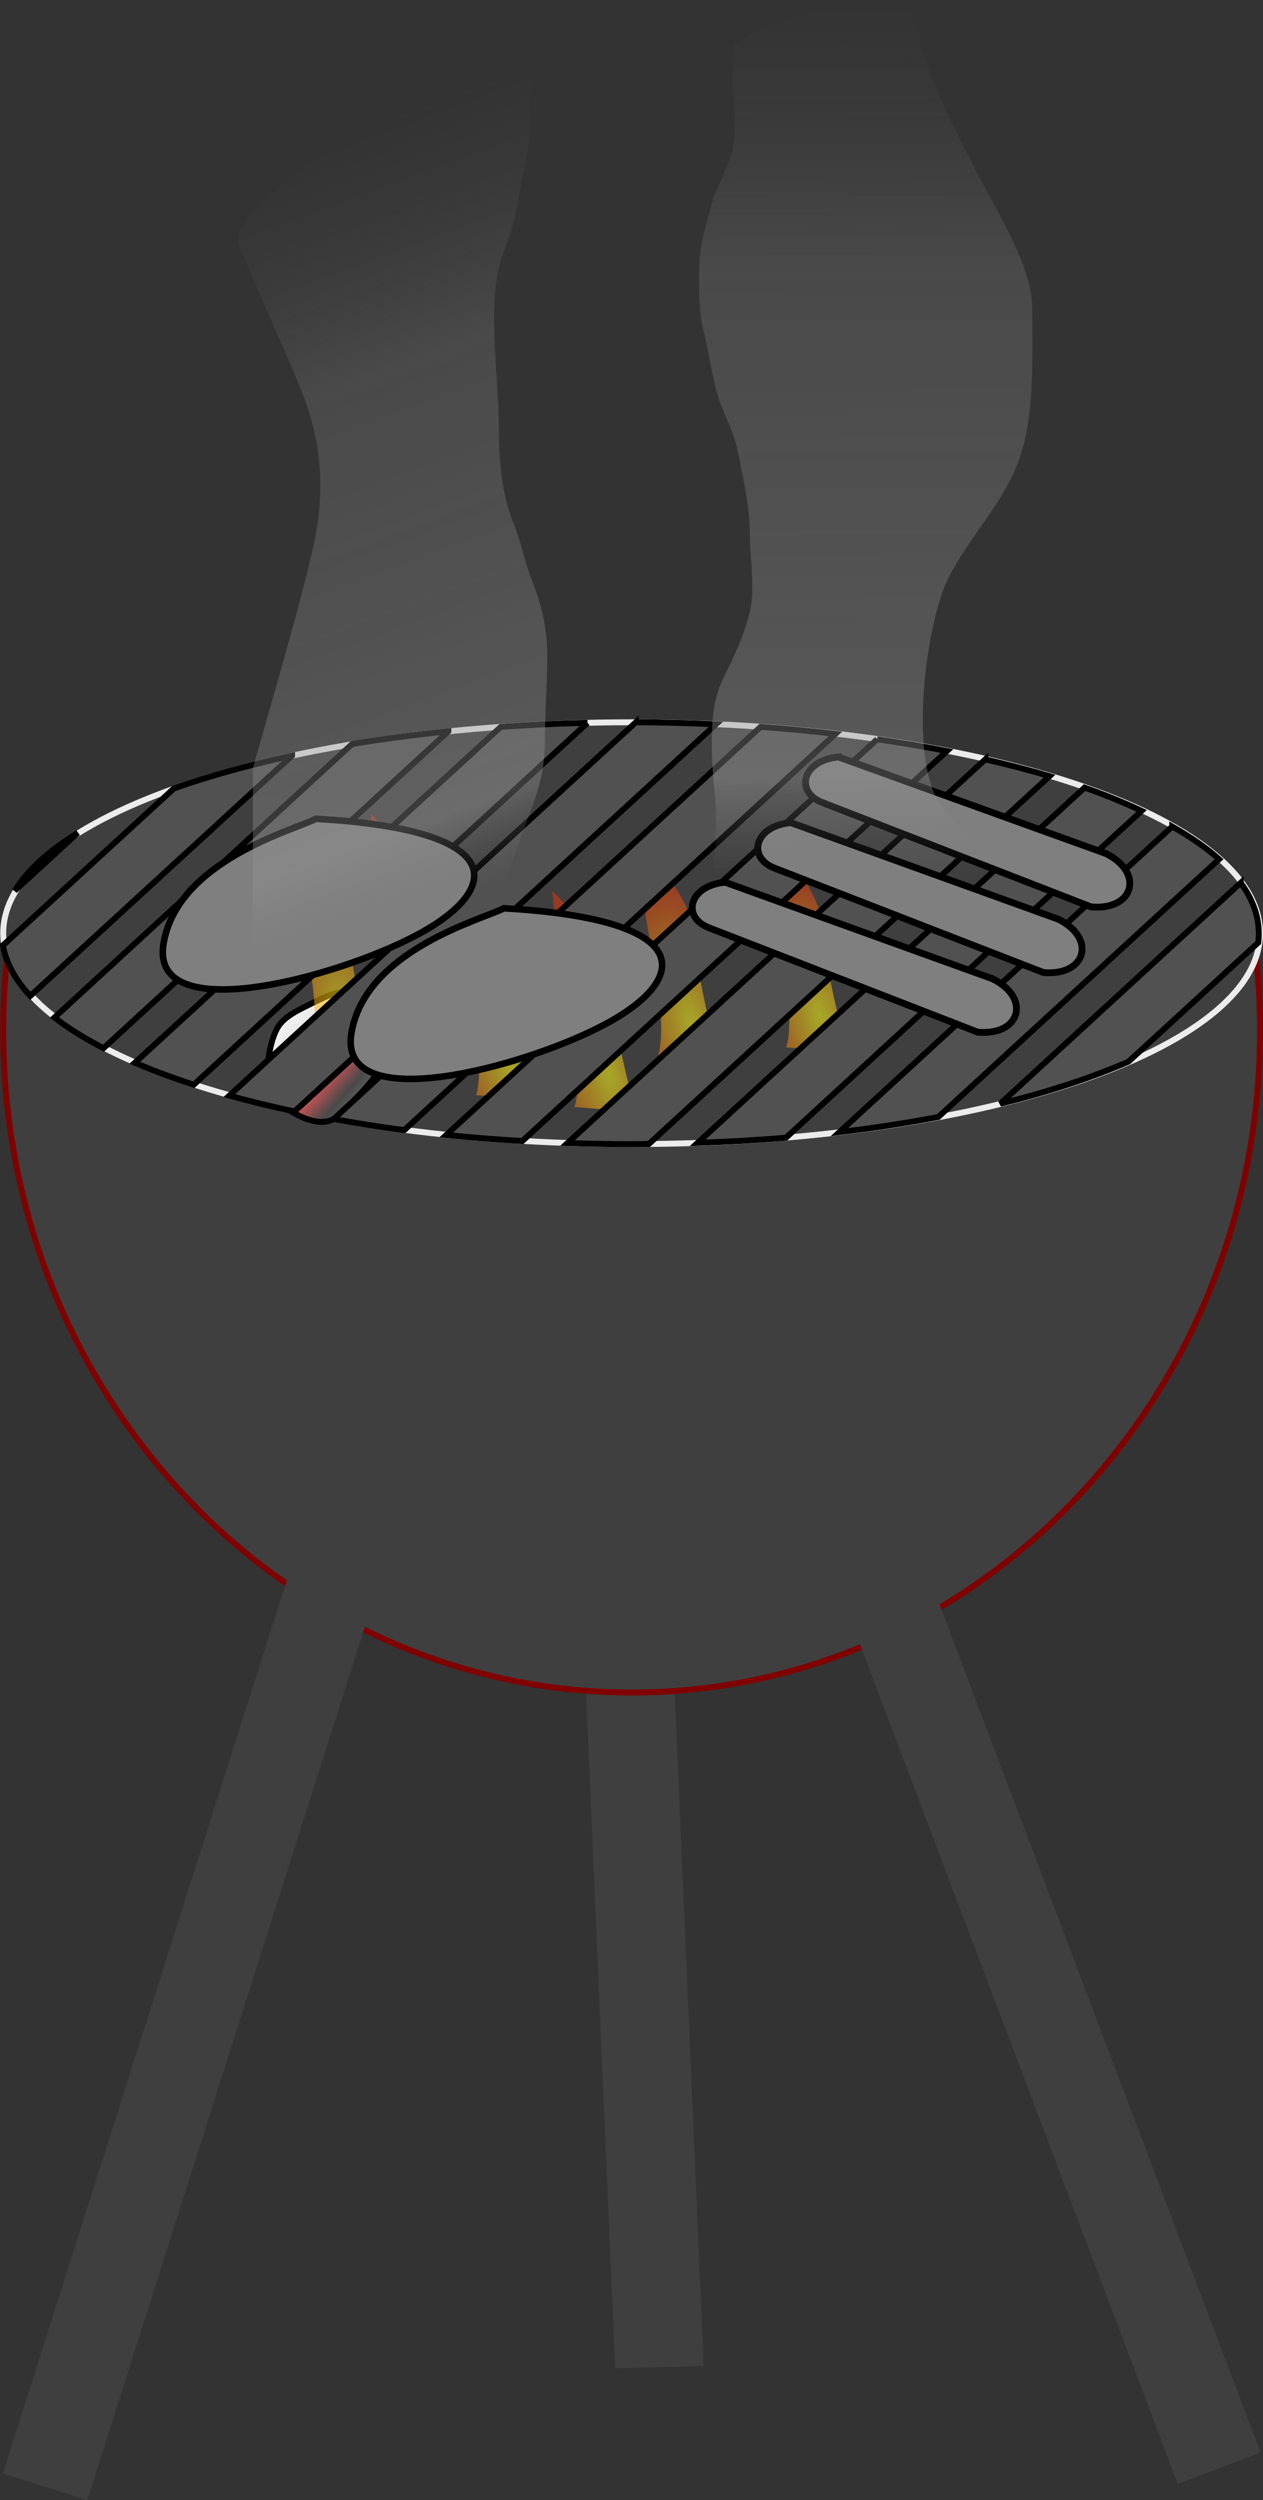 <?xml version="1.0"?><svg width="213.902" height="423.381" xmlns="http://www.w3.org/2000/svg" xmlns:xlink="http://www.w3.org/1999/xlink">
 <rect width="100%" height="100%" fill="#333333" stroke="none"/>
 <title>Barbecue</title>
 <defs>
  <clipPath id="clipPath9151" clipPathUnits="userSpaceOnUse">
   <path fill="#00ff00" fill-rule="evenodd" stroke="#000000" stroke-linecap="round" stroke-miterlimit="4" stroke-dashoffset="0" id="path9153" d="m-105.757,1.671a165.955,42.21 0 1 1 -331.91,235.973a165.955,42.21 0 1 1 331.91,-235.973z"/>
  </clipPath>
  <clipPath id="clipPath9155" clipPathUnits="userSpaceOnUse">
   <path fill="#00ff00" fill-rule="evenodd" stroke="#000000" stroke-linecap="round" stroke-miterlimit="4" stroke-dashoffset="0" id="path9157" d="m270.908,-24.599a163.638,45.516 0 1 1 -327.276,-182.107a163.638,45.516 0 1 1 327.276,182.107z"/>
  </clipPath>
  <clipPath id="clipPath9159" clipPathUnits="userSpaceOnUse">
   <path fill="#00ff00" fill-rule="evenodd" stroke="#000000" stroke-linecap="round" stroke-miterlimit="4" stroke-dashoffset="0" id="path9161" d="m233.857,-99.614a170.459,47.413 0 1 1 -340.917,-278.449a170.459,47.413 0 1 1 340.917,278.449z"/>
  </clipPath>
  <clipPath id="clipPath9163" clipPathUnits="userSpaceOnUse">
   <path fill="#00ff00" fill-rule="evenodd" stroke="#000000" stroke-linecap="round" stroke-miterlimit="4" stroke-dashoffset="0" id="path9165" d="m490.441,5.754"/>
  </clipPath>
  <clipPath id="clipPath9167" clipPathUnits="userSpaceOnUse">
   <path fill="#00ff00" fill-rule="evenodd" stroke="#000000" stroke-linecap="round" stroke-miterlimit="4" stroke-dashoffset="0" id="path9169" d="m455.762,113.873"/>
  </clipPath>
  <clipPath id="clipPath9171" clipPathUnits="userSpaceOnUse">
   <path fill="#00ff00" fill-rule="evenodd" stroke="#000000" stroke-linecap="round" stroke-miterlimit="4" stroke-dashoffset="0" id="path9173" d="m-353.03,273.548a88.923,24.734 0 1 1 -177.847,415.81a88.923,24.734 0 1 1 177.847,-415.81z"/>
  </clipPath>
  <clipPath id="clipPath9175" clipPathUnits="userSpaceOnUse">
   <path fill="#00ff00" fill-rule="evenodd" stroke="#000000" stroke-linecap="round" stroke-miterlimit="4" stroke-dashoffset="0" id="path9177" d="m228.201,-138.999a149.265,41.518 0 1 1 -298.531,-286.202a149.265,41.518 0 1 1 298.531,286.202z"/>
  </clipPath>
  <clipPath id="clipPath9179" clipPathUnits="userSpaceOnUse">
   <path fill="#00ff00" fill-rule="evenodd" stroke="#000000" stroke-linecap="round" stroke-miterlimit="4" stroke-dashoffset="0" id="path9181" d="m23.294,-221.321a250.858,69.776 0 1 1 -501.716,-148.402a250.858,69.776 0 1 1 501.716,148.402z"/>
  </clipPath>
  <clipPath id="clipPath9183" clipPathUnits="userSpaceOnUse">
   <path fill="#00ff00" fill-rule="evenodd" stroke="#000000" stroke-linecap="round" stroke-miterlimit="4" stroke-dashoffset="0" id="path9185" d="m-155.255,306.254"/>
  </clipPath>
  <clipPath id="clipPath9187" clipPathUnits="userSpaceOnUse">
   <path fill="#00ff00" fill-rule="evenodd" stroke="#000000" stroke-linecap="round" stroke-miterlimit="4" stroke-dashoffset="0" id="path9189" d="m-176.553,16.23a185.74,51.664 0 1 1 -371.48,247.954a185.74,51.664 0 1 1 371.48,-247.954z"/>
  </clipPath>
  <clipPath id="clipPath9191" clipPathUnits="userSpaceOnUse">
   <path fill="#00ff00" fill-rule="evenodd" stroke="#000000" stroke-linecap="round" stroke-miterlimit="4" stroke-dashoffset="0" id="path9193" d="m-2.64,-102.862a183.317,50.99 0 1 1 -366.634,-120.055a183.317,50.99 0 1 1 366.634,120.055z"/>
  </clipPath>
  <clipPath id="clipPath9195" clipPathUnits="userSpaceOnUse">
   <path fill="#00ff00" fill-rule="evenodd" stroke="#000000" stroke-linecap="round" stroke-miterlimit="4" stroke-dashoffset="0" id="path9197" d="m-43.712,-33.138a170.906,47.538 0 1 1 -341.812,104.076a170.906,47.538 0 1 1 341.812,-104.076z"/>
  </clipPath>
  <clipPath id="clipPath9199" clipPathUnits="userSpaceOnUse">
   <path fill="#00ff00" fill-rule="evenodd" stroke="#000000" stroke-linecap="round" stroke-miterlimit="4" stroke-dashoffset="0" id="path9201" d="m-214.42,243.531a36.425,10.132 0 1 1 -72.85,325.44a36.425,10.132 0 1 1 72.85,-325.44z"/>
  </clipPath>
  <clipPath id="clipPath9203" clipPathUnits="userSpaceOnUse">
   <path fill="#00ff00" fill-rule="evenodd" stroke="#000000" stroke-linecap="round" stroke-miterlimit="4" stroke-dashoffset="0" id="path9205" d="m214.814,-143.197a143.364,39.877 0 1 1 -286.729,-310.804a143.364,39.877 0 1 1 286.729,310.804z"/>
  </clipPath>
  <clipPath id="clipPath9207" clipPathUnits="userSpaceOnUse">
   <path fill="#00ff00" fill-rule="evenodd" stroke="#000000" stroke-linecap="round" stroke-miterlimit="4" stroke-dashoffset="0" id="path9209" d="m404.985,140.068"/>
  </clipPath>
  <clipPath id="clipPath9211" clipPathUnits="userSpaceOnUse">
   <path fill="#00ff00" fill-rule="evenodd" stroke="#000000" stroke-linecap="round" stroke-miterlimit="4" stroke-dashoffset="0" id="path9213" d="m29.854,-63.473a208.855,58.093 0 1 1 -417.711,23.682a208.855,58.093 0 1 1 417.711,-23.682z"/>
  </clipPath>
  <clipPath id="clipPath9215" clipPathUnits="userSpaceOnUse">
   <path fill="#00ff00" fill-rule="evenodd" stroke="#000000" stroke-linecap="round" stroke-miterlimit="4" stroke-dashoffset="0" id="path9217" d="m106.069,-70.088a214.696,59.718 0 1 1 -429.392,0a214.696,59.718 0 1 1 429.392,0z"/>
  </clipPath>
  <linearGradient id="linearGradient9295">
   <stop stop-color="#515151" stop-opacity="0" id="stop9297" offset="0"/>
   <stop stop-color="#828282" stop-opacity="0.28" offset="0.31" id="stop9305"/>
   <stop stop-color="#939393" stop-opacity="0.4" id="stop9307" offset="0.893"/>
   <stop stop-color="#797979" stop-opacity="0" id="stop9299" offset="1"/>
  </linearGradient>
  <linearGradient id="linearGradient9221">
   <stop stop-color="#fbff15" stop-opacity="0.551" id="stop9223" offset="0"/>
   <stop stop-color="#f23505" stop-opacity="0.492" id="stop9225" offset="1"/>
  </linearGradient>
  <linearGradient id="linearGradient9068">
   <stop stop-color="#f2f2f2" id="stop9070" offset="0"/>
   <stop stop-color="#e3e3e3" offset="0.238" id="stop9072"/>
   <stop stop-color="#d25454" offset="0.589" id="stop9074"/>
   <stop stop-color="#494949" id="stop9076" offset="0.82"/>
   <stop stop-color="#6a6a6a" id="stop9078" offset="1"/>
  </linearGradient>
  <linearGradient y2="0.739" x2="0.924" y1="0.112" x1="0.277" id="linearGradient9080" xlink:href="#linearGradient9068"/>
  <linearGradient y2="0.739" x2="0.924" y1="0.112" x1="0.277" id="linearGradient9089" xlink:href="#linearGradient9068"/>
  <linearGradient y2="0.739" x2="0.924" y1="0.112" x1="0.277" id="linearGradient9093" xlink:href="#linearGradient9068"/>
  <linearGradient y2="0.739" x2="0.924" y1="0.112" x1="0.277" id="linearGradient9097" xlink:href="#linearGradient9068"/>
  <linearGradient y2="0.739" x2="0.924" y1="0.112" x1="0.277" id="linearGradient9109" xlink:href="#linearGradient9068"/>
  <linearGradient y2="0.739" x2="0.924" y1="0.112" x1="0.277" id="linearGradient9113" xlink:href="#linearGradient9068"/>
  <linearGradient y2="0.739" x2="0.924" y1="0.112" x1="0.277" id="linearGradient9117" xlink:href="#linearGradient9068"/>
  <linearGradient y2="0.739" x2="0.924" y1="0.112" x1="0.277" id="linearGradient9125" xlink:href="#linearGradient9068"/>
  <linearGradient y2="0.739" x2="0.924" y1="0.112" x1="0.277" id="linearGradient9129" xlink:href="#linearGradient9068"/>
  <linearGradient y2="0.739" x2="0.924" y1="0.112" x1="0.277" id="linearGradient9133" xlink:href="#linearGradient9068"/>
  <linearGradient y2="0.739" x2="0.924" y1="0.112" x1="0.277" id="linearGradient9137" xlink:href="#linearGradient9068"/>
  <linearGradient y2="0.739" x2="0.924" y1="0.112" x1="0.277" id="linearGradient9141" xlink:href="#linearGradient9068"/>
  <linearGradient y2="0.739" x2="0.924" y1="0.112" x1="0.277" id="linearGradient9149" xlink:href="#linearGradient9068"/>
  <radialGradient gradientUnits="userSpaceOnUse" gradientTransform="matrix(1.304,-0.299,0.682,2.78,-278.624,-380.211)" r="8.586" fy="214.54" fx="146.405" cy="214.54" cx="146.405" id="radialGradient9229" xlink:href="#linearGradient9221"/>
  <radialGradient r="8.586" fy="214.54" fx="146.405" cy="214.54" cx="146.405" gradientTransform="matrix(1.304,-0.299,0.682,2.78,-220.021,-379.201)" gradientUnits="userSpaceOnUse" id="radialGradient9233" xlink:href="#linearGradient9221"/>
  <radialGradient r="8.586" fy="214.54" fx="146.405" cy="214.54" cx="146.405" gradientTransform="matrix(1.304,-0.299,0.682,2.78,-250.83,-372.635)" gradientUnits="userSpaceOnUse" id="radialGradient9237" xlink:href="#linearGradient9221"/>
  <radialGradient r="8.586" fy="214.54" fx="146.405" cy="214.54" cx="146.405" gradientTransform="matrix(1.304,-0.299,0.682,2.78,-198.303,-380.716)" gradientUnits="userSpaceOnUse" id="radialGradient9241" xlink:href="#linearGradient9221"/>
  <radialGradient r="8.586" fy="214.54" fx="146.405" cy="214.54" cx="146.405" gradientTransform="matrix(1.304,-0.299,0.682,2.78,-234.163,-370.614)" gradientUnits="userSpaceOnUse" id="radialGradient9245" xlink:href="#linearGradient9221"/>
  <radialGradient r="8.586" fy="214.54" fx="146.405" cy="214.54" cx="146.405" gradientTransform="matrix(1.304,-0.299,0.682,2.78,-264.973,-383.746)" gradientUnits="userSpaceOnUse" id="radialGradient9249" xlink:href="#linearGradient9221"/>
  <linearGradient y2="0.869" x2="0.551" y1="0.098" x1="0.461" id="linearGradient9301" xlink:href="#linearGradient9295"/>
  <linearGradient y2="0.899" x2="0.4" y1="0.023" x1="0.398" id="linearGradient9303" xlink:href="#linearGradient9295"/>
  <linearGradient y2="0.261" x2="0.076" y1="0.888" x1="0.723" id="svg_1" xlink:href="#linearGradient9068"/>
  <linearGradient y2="0.261" x2="0.076" y1="0.888" x1="0.723" id="svg_2" xlink:href="#linearGradient9068"/>
  <linearGradient y2="0.261" x2="0.076" y1="0.888" x1="0.723" id="svg_3" xlink:href="#linearGradient9068"/>
  <linearGradient y2="0.261" x2="0.076" y1="0.888" x1="0.723" id="svg_4" xlink:href="#linearGradient9068"/>
 </defs>
 <g>
  <title>Layer 1</title>
  <g id="svg_5">
   <g display="inline" id="layer2">
    <rect fill="#3f3f3f" fill-rule="evenodd" transform="matrix(1, -0.027, 0.043, 0.999, 0, 0)" y="266.536" x="86.82" height="137.274" width="14.997" id="rect9269"/>
    <path fill="#3f3f3f" fill-rule="evenodd" stroke="#800000" stroke-linecap="round" stroke-miterlimit="4" stroke-dashoffset="0" id="path2570" d="m1.205,162.017c-0.437,4.119 -0.656,8.29 -0.656,12.531c0,61.847 47.689,112.062 106.438,112.062c58.749,0 106.406,-50.215 106.406,-112.062c0,-4.241 -0.22,-8.412 -0.656,-12.531l-211.531,0z"/>
    <path fill="#3f3f3f" fill-rule="evenodd" stroke="#ececec" stroke-linecap="round" stroke-miterlimit="4" stroke-dashoffset="0" d="m213.402,158.026c0,19.724 -47.65,35.714 -106.429,35.714c-58.779,0 -106.429,-15.99 -106.429,-35.714c0,-19.724 47.65,-35.714 106.429,-35.714c58.779,0 106.429,15.99 106.429,35.714z" id="path2568"/>
    <rect fill="#3f3f3f" fill-rule="evenodd" transform="matrix(0.953, 0.303, -0.303, 0.953, 0, 0)" y="226.146" x="127.367" height="172.857" width="15" id="rect9251"/>
    <rect fill="#3f3f3f" fill-rule="evenodd" id="rect9265" width="15" height="172.857" x="37.621" y="291.266" transform="matrix(0.935, -0.354, 0.354, 0.935, 0, 0)"/>
   </g>
   <g display="inline" id="layer4">
    <path fill="url(#linearGradient9080)" fill-rule="evenodd" stroke="#000000" stroke-linecap="round" stroke-miterlimit="4" stroke-dashoffset="0" clip-path="url(#clipPath9215)" d="m49.325,167.933c-0.283,2.246 -0.228,3.642 -1.87,5.035c-1.642,1.393 -4.213,2.066 -6.135,2.334c-1.922,0.267 -4.453,-0.753 -5.888,-2.174c-1.435,-1.421 -3.103,-4.348 -3.417,-6.528c-0.313,-2.18 1.118,-4.813 2.078,-6.919c0.961,-2.105 2.261,-4.612 3.956,-5.659c1.695,-1.047 4.03,0.744 5.748,1.71c1.719,0.966 4.734,1.26 5.555,3.409c0.821,2.149 0.255,6.546 -0.028,8.792z" id="path3850"/>
    <path fill="url(#linearGradient9149)" fill-rule="evenodd" stroke="#000000" stroke-linecap="round" stroke-miterlimit="4" stroke-dashoffset="0" id="use5550" d="m78.322,170.682c-0.447,2.279 -0.488,3.71 -2.266,5.021c-1.778,1.31 -4.455,1.819 -6.44,1.958c-1.986,0.139 -4.503,-1.082 -5.872,-2.637c-1.369,-1.555 -2.871,-4.666 -3.039,-6.919c-0.168,-2.253 1.481,-4.847 2.611,-6.934c1.13,-2.087 2.636,-4.56 4.443,-5.513c1.807,-0.953 4.071,1.043 5.762,2.152c1.691,1.109 4.755,1.621 5.445,3.877c0.69,2.256 -0.197,6.716 -0.644,8.994z" clip-path="url(#clipPath9211)"/>
    <path fill="url(#svg_4)" fill-rule="evenodd" stroke="#000000" stroke-linecap="round" stroke-miterlimit="4" stroke-dashoffset="0" id="use5552" d="m123.309,156.881c2.491,-0.753 3.931,-1.463 6.162,-0.39c2.231,1.074 4.139,3.458 5.319,5.352c1.18,1.894 1.291,5.028 0.469,7.199c-0.822,2.172 -3.115,5.292 -5.258,6.64c-2.143,1.348 -5.577,1.076 -8.237,1.052c-2.66,-0.024 -5.9,-0.218 -7.792,-1.509c-1.892,-1.291 -1.102,-4.58 -0.891,-6.836c0.211,-2.256 -0.89,-5.56 0.983,-7.428c1.873,-1.867 6.756,-3.328 9.247,-4.081z" clip-path="url(#clipPath9207)"/>
    <path fill="url(#linearGradient9141)" fill-rule="evenodd" stroke="#000000" stroke-linecap="round" stroke-miterlimit="4" stroke-dashoffset="0" id="use5554" d="m151.434,157.852c1.467,1.446 2.506,2.177 2.605,4.133c0.099,1.956 -0.835,4.186 -1.704,5.723c-0.869,1.537 -3.004,2.801 -4.824,3.053c-1.82,0.252 -4.857,-0.16 -6.605,-1.138c-1.749,-0.979 -2.86,-3.467 -3.851,-5.325c-0.991,-1.857 -2.083,-4.182 -1.903,-5.985c0.18,-1.803 2.764,-2.501 4.412,-3.209c1.648,-0.708 3.526,-2.724 5.533,-2.131c2.007,0.594 4.871,3.433 6.338,4.879z" clip-path="url(#clipPath9203)"/>
    <path fill="url(#linearGradient9137)" fill-rule="evenodd" stroke="#000000" stroke-linecap="round" stroke-miterlimit="4" stroke-dashoffset="0" id="use5556" d="m115.861,193.74c-2.43,0.142 -3.895,0.474 -5.69,-0.99c-1.795,-1.463 -3.011,-4.049 -3.671,-6.028c-0.66,-1.98 -0.077,-4.855 1.144,-6.651c1.221,-1.796 3.988,-4.134 6.232,-4.893c2.244,-0.759 5.308,0.238 7.722,0.84c2.414,0.602 5.319,1.486 6.758,3.072c1.439,1.587 0.004,4.406 -0.68,6.413c-0.684,2.006 -0.404,5.252 -2.514,6.542c-2.111,1.29 -6.871,1.554 -9.301,1.695z" clip-path="url(#clipPath9199)"/>
    <path fill="url(#linearGradient9133)" fill-rule="evenodd" stroke="#000000" stroke-linecap="round" stroke-miterlimit="4" stroke-dashoffset="0" id="use5558" d="m82.45,193.74c-1.226,2.371 -1.733,3.938 -4.117,4.812c-2.384,0.874 -5.503,0.574 -7.739,0.089c-2.236,-0.486 -4.622,-2.644 -5.633,-4.801c-1.01,-2.157 -1.667,-6.074 -1.127,-8.615c0.54,-2.541 3.194,-4.873 5.114,-6.813c1.919,-1.94 4.377,-4.185 6.679,-4.655c2.302,-0.47 4.158,2.462 5.667,4.23c1.509,1.768 4.727,3.319 4.763,6.032c0.035,2.712 -2.38,7.349 -3.606,9.721z" clip-path="url(#clipPath9195)"/>
    <path fill="url(#linearGradient9129)" fill-rule="evenodd" stroke="#000000" stroke-linecap="round" stroke-miterlimit="4" stroke-dashoffset="0" id="use5560" d="m170.208,163.687c0.612,2.389 1.227,3.781 0.12,5.849c-1.106,2.068 -3.441,3.779 -5.281,4.819c-1.84,1.04 -4.812,1.019 -6.835,0.154c-2.023,-0.866 -4.884,-3.162 -6.074,-5.246c-1.19,-2.084 -0.794,-5.323 -0.663,-7.841c0.13,-2.517 0.445,-5.577 1.743,-7.316c1.298,-1.739 4.38,-0.859 6.508,-0.568c2.128,0.291 5.3,-0.618 6.992,1.23c1.692,1.848 2.878,6.53 3.49,8.919z" clip-path="url(#clipPath9191)"/>
    <path fill="url(#linearGradient9125)" fill-rule="evenodd" stroke="#000000" stroke-linecap="round" stroke-miterlimit="4" stroke-dashoffset="0" id="use5562" d="m91.144,173.581c-1.467,1.415 -2.216,2.425 -4.154,2.474c-1.938,0.049 -4.121,-0.93 -5.619,-1.828c-1.499,-0.898 -2.697,-3.042 -2.901,-4.849c-0.204,-1.807 0.279,-4.801 1.29,-6.507c1.012,-1.706 3.502,-2.744 5.364,-3.678c1.862,-0.934 4.189,-1.957 5.969,-1.734c1.78,0.223 2.405,2.797 3.065,4.445c0.66,1.648 2.608,3.556 1.97,5.527c-0.637,1.971 -3.518,4.734 -4.984,6.149z" clip-path="url(#clipPath9187)"/>
    <path fill="url(#svg_3)" fill-rule="evenodd" stroke="#000000" stroke-linecap="round" stroke-miterlimit="4" stroke-dashoffset="0" id="use5564" d="m90.523,193.74c-2.367,-0.846 -3.892,-1.121 -5.008,-3.236c-1.115,-2.114 -1.228,-5.062 -1.056,-7.209c0.172,-2.148 1.885,-4.645 3.77,-5.859c1.885,-1.214 5.457,-2.32 7.895,-2.136c2.438,0.184 4.948,2.367 6.999,3.913c2.051,1.546 4.455,3.557 5.183,5.645c0.728,2.088 -1.774,4.189 -3.233,5.819c-1.459,1.631 -2.502,4.828 -5.028,5.202c-2.526,0.374 -7.156,-1.295 -9.522,-2.141z" clip-path="url(#clipPath9183)"/>
    <path fill="url(#linearGradient9117)" fill-rule="evenodd" stroke="#000000" stroke-linecap="round" stroke-miterlimit="4" stroke-dashoffset="0" id="use5566" d="m141.771,187.393c0.394,1.782 0.814,2.827 -0.056,4.329c-0.87,1.502 -2.638,2.71 -4.025,3.434c-1.387,0.724 -3.584,0.635 -5.059,-0.056c-1.475,-0.69 -3.534,-2.46 -4.362,-4.03c-0.828,-1.57 -0.455,-3.957 -0.297,-5.816c0.159,-1.859 0.467,-4.113 1.47,-5.367c1.003,-1.254 3.261,-0.527 4.827,-0.259c1.566,0.268 3.935,-0.326 5.141,1.083c1.206,1.409 1.967,4.901 2.361,6.683z" clip-path="url(#clipPath9179)"/>
    <path fill="url(#linearGradient9113)" fill-rule="evenodd" stroke="#000000" stroke-linecap="round" stroke-miterlimit="4" stroke-dashoffset="0" id="use5568" d="m140.799,172.436c1.424,1.583 2.452,2.403 2.432,4.429c-0.019,2.026 -1.122,4.269 -2.114,5.802c-0.992,1.533 -3.275,2.705 -5.17,2.852c-1.894,0.147 -5.003,-0.467 -6.748,-1.585c-1.744,-1.119 -2.737,-3.757 -3.645,-5.736c-0.907,-1.979 -1.891,-4.446 -1.593,-6.297c0.298,-1.85 3.009,-2.41 4.754,-3.039c1.745,-0.629 3.809,-2.593 5.844,-1.856c2.035,0.738 4.815,3.846 6.24,5.43z" clip-path="url(#clipPath9175)"/>
    <path fill="url(#linearGradient9109)" fill-rule="evenodd" stroke="#000000" stroke-linecap="round" stroke-miterlimit="4" stroke-dashoffset="0" id="use5570" d="m148.076,187.617c-1.784,0.39 -2.831,0.809 -4.333,-0.065c-1.502,-0.873 -2.707,-2.646 -3.428,-4.036c-0.722,-1.39 -0.628,-3.589 0.066,-5.063c0.694,-1.474 2.469,-3.532 4.043,-4.358c1.574,-0.826 3.961,-0.448 5.821,-0.285c1.86,0.163 4.116,0.476 5.369,1.482c1.253,1.007 0.521,3.265 0.249,4.832c-0.271,1.567 0.318,3.939 -1.095,5.143c-1.413,1.204 -4.909,1.958 -6.693,2.349z" clip-path="url(#clipPath9171)"/>
    <path fill="url(#svg_2)" fill-rule="evenodd" stroke="#000000" stroke-linecap="round" stroke-miterlimit="4" stroke-dashoffset="0" id="use5572" d="m107.687,158.616c2.068,-0.269 3.299,-0.643 4.922,0.498c1.623,1.141 2.82,3.275 3.505,4.927c0.685,1.651 0.363,4.144 -0.571,5.753c-0.934,1.609 -3.155,3.776 -5.026,4.561c-1.871,0.785 -4.55,0.121 -6.65,-0.246c-2.1,-0.367 -4.636,-0.944 -5.962,-2.212c-1.327,-1.268 -0.272,-3.765 0.19,-5.521c0.462,-1.756 0.024,-4.512 1.749,-5.743c1.725,-1.231 5.776,-1.747 7.844,-2.017z" clip-path="url(#clipPath9167)"/>
    <path fill="url(#svg_1)" fill-rule="evenodd" stroke="#000000" stroke-linecap="round" stroke-miterlimit="4" stroke-dashoffset="0" id="use5574" d="m165.016,166.492c2.107,-0.182 3.371,-0.506 4.965,0.721c1.594,1.227 2.713,3.443 3.334,5.146c0.621,1.703 0.185,4.214 -0.832,5.803c-1.017,1.589 -3.363,3.686 -5.293,4.4c-1.93,0.713 -4.615,-0.078 -6.726,-0.542c-2.111,-0.465 -4.655,-1.161 -5.943,-2.504c-1.288,-1.343 -0.11,-3.826 0.435,-5.585c0.545,-1.759 0.223,-4.57 2.025,-5.742c1.802,-1.171 5.929,-1.516 8.036,-1.697z" clip-path="url(#clipPath9163)"/>
    <path fill="url(#linearGradient9097)" fill-rule="evenodd" stroke="#000000" stroke-linecap="round" stroke-miterlimit="4" stroke-dashoffset="0" id="use5576" d="m107.688,159.539c1.234,1.614 2.148,2.471 1.975,4.395c-0.173,1.924 -1.391,3.973 -2.451,5.354c-1.06,1.381 -3.319,2.323 -5.132,2.318c-1.812,-0.005 -4.721,-0.824 -6.294,-2.02c-1.573,-1.196 -2.316,-3.78 -3.028,-5.73c-0.712,-1.95 -1.459,-4.371 -1.035,-6.107c0.424,-1.736 3.044,-2.062 4.75,-2.527c1.706,-0.465 3.818,-2.176 5.696,-1.32c1.878,0.856 4.285,4.023 5.519,5.636z" clip-path="url(#clipPath9159)"/>
    <path fill="url(#linearGradient9093)" fill-rule="evenodd" stroke="#000000" stroke-linecap="round" stroke-miterlimit="4" stroke-dashoffset="0" id="use5578" d="m46.288,172.284c1.108,2.203 2.005,3.432 1.365,5.689c-0.64,2.257 -2.556,4.426 -4.132,5.835c-1.576,1.409 -4.484,2.022 -6.645,1.608c-2.161,-0.414 -5.447,-2.048 -7.054,-3.83c-1.607,-1.782 -1.911,-5.032 -2.321,-7.519c-0.41,-2.487 -0.755,-5.543 0.142,-7.519c0.897,-1.976 4.096,-1.774 6.237,-1.943c2.141,-0.17 5.046,-1.734 7.094,-0.29c2.048,1.445 4.205,5.766 5.313,7.969z" clip-path="url(#clipPath9155)"/>
    <path fill="url(#linearGradient9089)" fill-rule="evenodd" stroke="#000000" stroke-linecap="round" stroke-miterlimit="4" stroke-dashoffset="0" id="use5580" d="m59.075,187.19c-1.647,1.633 -2.498,2.809 -4.613,2.796c-2.115,-0.013 -4.461,-1.261 -6.065,-2.387c-1.604,-1.126 -2.837,-3.727 -2.998,-5.889c-0.161,-2.162 0.466,-5.714 1.627,-7.71c1.161,-1.996 3.91,-3.142 5.972,-4.186c2.062,-1.045 4.633,-2.178 6.566,-1.847c1.933,0.332 2.528,3.424 3.191,5.413c0.663,1.989 2.723,4.337 1.961,6.662c-0.762,2.326 -3.995,5.514 -5.642,7.147z" clip-path="url(#clipPath9151)"/>
    <path fill="url(#radialGradient9229)" fill-rule="evenodd" id="path9219" d="m52.828,177.877c0,0 1.664,-4.019 -0.832,-16.879c-2.496,-12.86 -2.912,-19.693 -2.912,-19.693c0,0 9.567,8.842 9.983,16.477c0.416,7.636 4.159,20.898 4.159,20.898l-10.399,-0.804z"/>
    <path fill="url(#radialGradient9233)" fill-rule="evenodd" d="m111.431,178.887c0,0 1.664,-4.019 -0.832,-16.879c-2.496,-12.86 -2.912,-19.693 -2.912,-19.693c0,0 9.567,8.842 9.983,16.477c0.416,7.636 4.159,20.898 4.159,20.898l-10.399,-0.804z" id="path9231"/>
    <path fill="url(#radialGradient9237)" fill-rule="evenodd" id="path9235" d="m80.621,185.453c0,0 1.664,-4.019 -0.832,-16.879c-2.496,-12.86 -2.912,-19.693 -2.912,-19.693c0,0 9.567,8.842 9.983,16.477c0.416,7.636 4.159,20.898 4.159,20.898l-10.399,-0.804z"/>
    <path fill="url(#radialGradient9241)" fill-rule="evenodd" d="m133.149,177.372c0,0 1.664,-4.019 -0.832,-16.879c-2.496,-12.86 -2.912,-19.693 -2.912,-19.693c0,0 9.567,8.842 9.983,16.477c0.416,7.636 4.159,20.898 4.159,20.898l-10.399,-0.804z" id="path9239"/>
    <path fill="url(#radialGradient9245)" fill-rule="evenodd" id="path9243" d="m97.289,187.474c0,0 1.664,-4.019 -0.832,-16.879c-2.496,-12.86 -2.912,-19.693 -2.912,-19.693c0,0 9.567,8.842 9.983,16.477c0.416,7.636 4.159,20.898 4.159,20.898l-10.399,-0.804z"/>
    <path fill="url(#radialGradient9249)" fill-rule="evenodd" d="m66.479,174.342c0,0 1.664,-4.019 -0.832,-16.879c-2.496,-12.86 -2.912,-19.693 -2.912,-19.693c0,0 9.567,8.842 9.983,16.477c0.416,7.636 4.159,20.898 4.159,20.898l-10.399,-0.804z" id="path9247"/>
   </g>
   <g display="inline" id="layer3">
    <path fill="#515151" fill-rule="evenodd" stroke="#000000" stroke-linecap="round" stroke-miterlimit="4" stroke-dashoffset="0" id="rect2585" d="m107.687,122.311l-68.844,63.219c3.494,0.974 7.182,1.868 11.032,2.688l71.375,-65.563c-4.444,-0.203 -8.963,-0.331 -13.563,-0.344zm-8.187,0.094c-4.994,0.113 -9.906,0.351 -14.688,0.688l-61.969,56.875c3.065,1.318 6.393,2.557 9.969,3.718l66.688,-61.281zm29.312,0.688l-72.312,66.406c3.856,0.695 7.846,1.341 11.968,1.875l73.032,-67.094c-4.127,-0.478 -8.349,-0.88 -12.688,-1.187zm-52.875,0.75c-5.649,0.573 -11.103,1.29 -16.312,2.156l-50.407,46.312c2.356,1.81 5.134,3.55 8.313,5.188l58.406,-53.656zm72.625,1.343l-72.969,67c4.188,0.431 8.486,0.776 12.875,1.032l71.907,-66.032c-3.799,-0.745 -7.734,-1.414 -11.813,-2zm-99.094,2.782c-7.344,1.579 -14.066,3.444 -20.031,5.562l-28.937,26.563c0.502,2.965 2.094,5.834 4.625,8.562l44.343,-40.687zm117.407,0.625l-70.75,64.968c3.505,0.118 7.059,0.188 10.656,0.188c1.049,0 2.083,-0.021 3.125,-0.031l67.844,-62.282c-3.43,-1.031 -7.067,-1.966 -10.875,-2.843l0,0zm16.812,4.781l-65.531,60.156c5.112,-0.182 10.098,-0.458 14.969,-0.875l60.218,-55.344c-2.946,-1.382 -6.166,-2.711 -9.656,-3.937zm14.844,6.594l-56.375,51.75c5.83,-0.691 11.435,-1.558 16.75,-2.563l47.562,-43.656c-2.165,-1.938 -4.847,-3.77 -7.937,-5.531zm-185.344,1.062c-4.917,3.036 -8.56,6.326 -10.687,9.813l10.687,-9.813zm196.938,8.469l-40.719,37.406c8.216,-2.012 15.519,-4.422 21.719,-7.125l21.968,-20.156c0.069,-0.525 0.094,-1.063 0.094,-1.594c0,-2.943 -1.059,-5.795 -3.062,-8.531l0,0z"/>
   </g>
   <g id="layer6">
    <path fill="#7f7f7f" fill-rule="evenodd" stroke="#000000" stroke-width="1.109" stroke-miterlimit="4" id="path9310" d="m53.516,138.659c33.743,1.909 30.967,12.342 16.983,19.726c-13.983,7.384 -45.128,15.58 -42.808,1.443c2.321,-14.138 22.329,-19.323 25.824,-21.169z"/>
    <path fill="#7f7f7f" fill-rule="evenodd" stroke="#000000" stroke-width="1.109" stroke-miterlimit="4" d="m85.336,153.812c33.743,1.909 30.967,12.342 16.983,19.726c-13.983,7.384 -45.128,15.58 -42.808,1.443c2.321,-14.138 22.329,-19.323 25.824,-21.169z" id="path10750"/>
    <path fill="#7f7f7f" fill-rule="evenodd" stroke="#000000" stroke-width="1.153px" id="path10752" d="m141.998,128.188l45.311,16.356c6.528,3.254 4.743,9.66 -2.518,9.035l-45.542,-17.683c-4.64,-1.802 -3.433,-7.115 2.749,-7.709z"/>
    <path fill="#7f7f7f" fill-rule="evenodd" stroke="#000000" stroke-width="1.153px" d="m133.916,139.3l45.311,16.356c6.529,3.254 4.743,9.66 -2.518,9.035l-45.542,-17.683c-4.64,-1.801 -3.433,-7.115 2.749,-7.708l0,0z" id="path10754"/>
    <path fill="#7f7f7f" fill-rule="evenodd" stroke="#000000" stroke-width="1.153px" id="path10756" d="m122.805,149.402l45.311,16.356c6.528,3.254 4.743,9.66 -2.518,9.035l-45.542,-17.683c-4.64,-1.802 -3.433,-7.115 2.749,-7.709z"/>
   </g>
   <g id="layer5">
    <path fill="url(#linearGradient9303)" fill-rule="evenodd" d="m114.116,163.74c-2.167,1.956 65.234,0.937 63.571,-5.714c-1.663,-6.651 -11.122,-13.979 -17.143,-20c-7.493,-7.493 -3.553,-32.894 0,-40c4.012,-8.024 10.575,-13.729 12.857,-22.857c1.736,-6.943 1.429,-15.069 1.429,-22.857c0,-7.497 -6.387,-17.059 -10,-24.286c-4.295,-8.589 -7.567,-14.554 -10,-24.286c-2.433,-9.732 -30.714,2.381 -30.714,4.286c0,1.905 0,3.81 0,5.714c0,3.431 0.825,8.13 0,11.429c-0.879,3.516 -2.982,6.929 -3.571,9.286c-1.003,4.013 -2.143,6.733 -2.143,11.429c0,3.477 -0.052,6.935 0.714,10c0.923,3.691 1.199,6.227 2.143,10c0.887,3.548 2.971,6.999 3.571,10c0.79,3.948 2.143,9.534 2.143,14.286c0,4.035 0.99,9.613 0,13.571c-0.942,3.767 -2.515,7.173 -4.286,10.714c-1.95,3.9 -2.143,7.338 -2.143,12.143c0,4.334 0.714,8.048 0.714,12.143c0,4.871 -0.354,8.558 -1.429,12.857c-0.981,3.923 -3.547,10.187 -5.714,12.143z" id="path9285"/>
    <path fill="url(#linearGradient9301)" fill-rule="evenodd" d="m77.109,175.427c0.123,0.608 -34.282,3.388 -34.282,-0.972c0,-4.36 0,-18.434 0,-27.143c0,-5.714 0,-11.429 0,-17.143c0,-0.407 8.444,-28.753 10.436,-38.571c2.068,-10.191 0.666,-18.359 -2.319,-25.714c-3.151,-7.763 -7.031,-15.895 -10.436,-24.286c-3.405,-8.391 49.415,-38.392 49.72,-36.887c0.305,1.505 0.771,3.777 0.41,5.556c-0.592,2.917 -0.82,6.918 -0.82,10.102c0,3.293 -0.624,6.107 -1.23,9.091c-0.796,3.924 -1.371,8.429 -2.87,12.122c-1.597,3.936 -2.05,7.47 -2.05,12.122c0,6.427 0.82,12.947 0.82,19.193c0,5.139 0.571,11.003 2.46,15.657c1.338,3.298 1.942,6.805 3.28,10.102c1.493,3.68 2.46,8.021 2.46,12.122c0,5.032 -0.41,10.252 -0.41,15.152c0,6.714 -2.754,11.957 -4.92,18.183c-2.147,6.172 -5.624,13.069 -6.969,19.698c-0.957,4.715 -3.403,11.009 -3.28,11.617z" id="path9283"/>
   </g>
  </g>
 </g>
</svg>